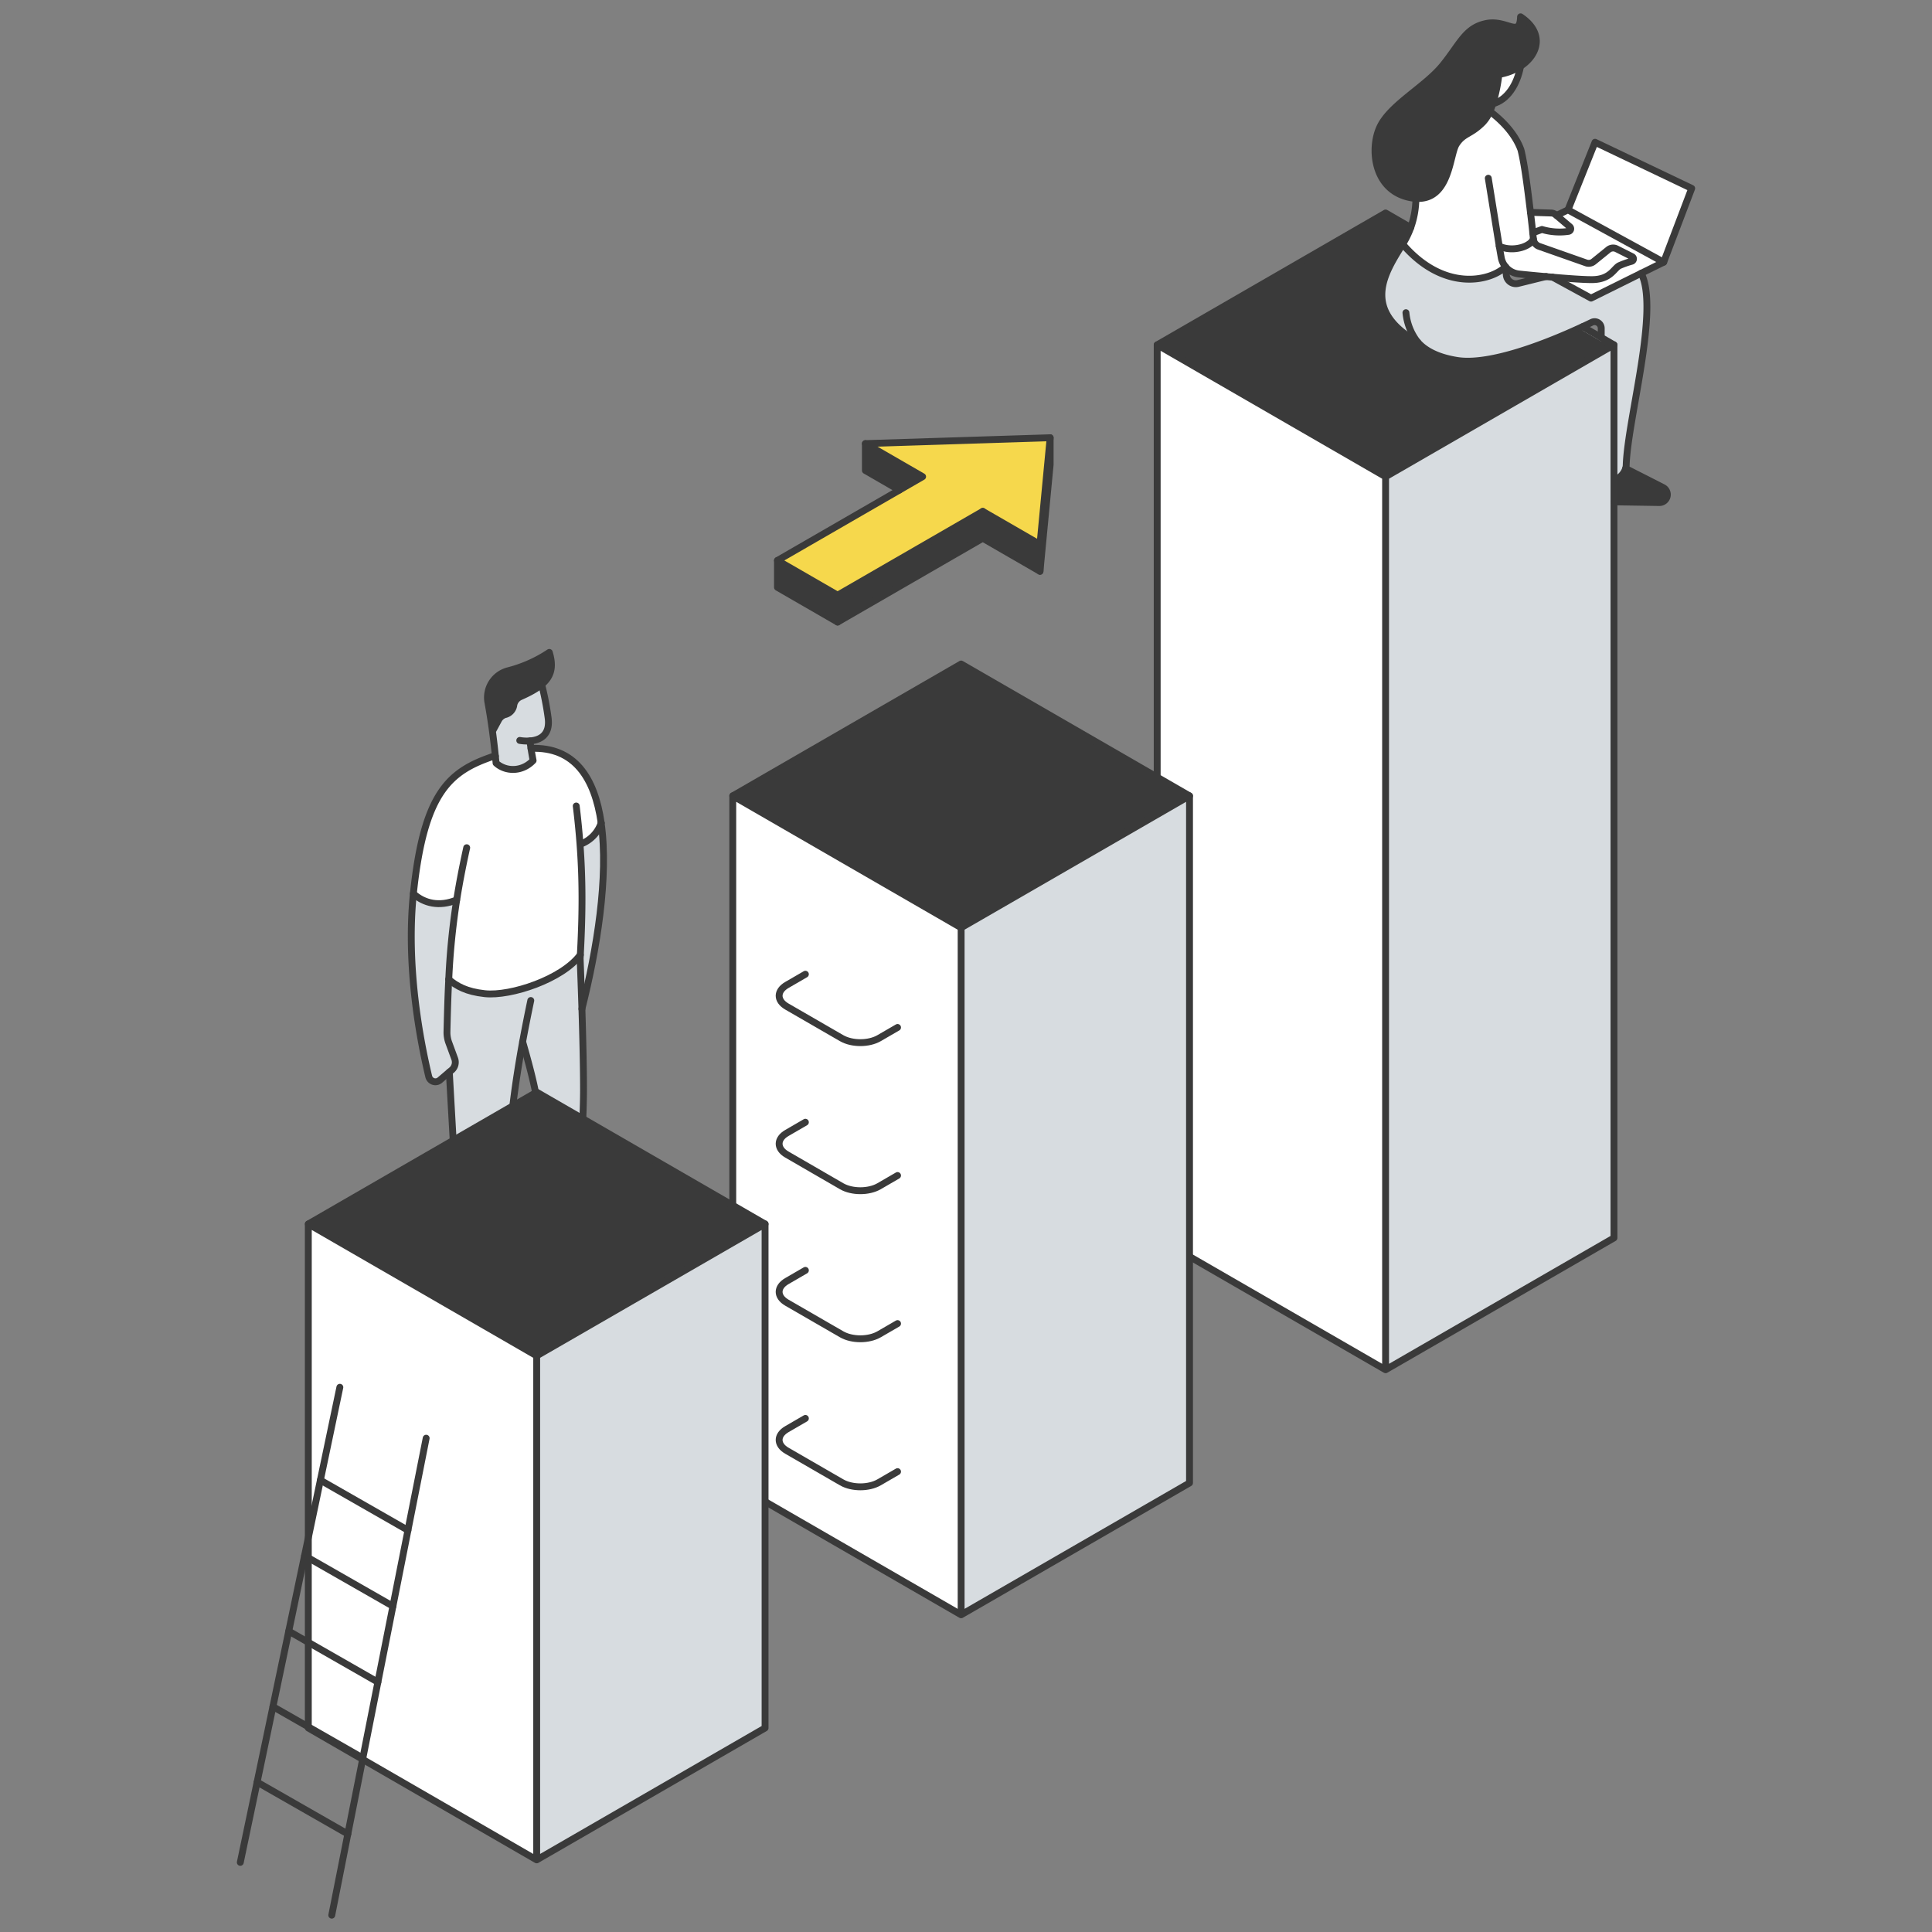 <?xml version="1.0" encoding="UTF-8"?> <svg xmlns="http://www.w3.org/2000/svg" viewBox="0 0 1080 1080"><rect x="0" y="0" width="1080" height="1080" fill="#808080" stroke="none"/> <defs> <style>.cls-1{fill:#d7dce0;}.cls-2,.cls-5{fill:#fff;}.cls-3{fill:#3a3a3a;}.cls-4{fill:none;}.cls-4,.cls-5{stroke:#3a3a3a;stroke-linecap:round;stroke-linejoin:round;stroke-width:3.84px;}.cls-6{fill:#f6d84c;}</style> </defs> <g id="lineart"> <path class="cls-1" d="M336.06,460c4.3,30.14-2.46,71.14-10.77,104-.5-15.73-1-28.21-1-28.21,0-.69.07-1.38.11-2.06,1.26-23.32,1.3-42-.2-62l.94-.07A19.08,19.08,0,0,0,336.06,460Z"></path> <path class="cls-2" d="M324.21,471.72c1.5,20,1.46,38.69.2,62-10.07,13.63-38.87,23.21-53.3,21.72-10.56-1.09-15.92-4.29-20.31-8a403.54,403.54,0,0,1,4.44-44.4c-9.7,4-18.24,1.87-24.18-3.51,0-.35.08-.72.11-1.07,6-55.95,20.29-67.55,45-75.84,0,.6,0,1.21,0,1.82,4.61,5.4,13.65,6.93,20.72,1.13-.16-2.52-.29-4.85-.35-7.22,24.61-1.13,35.94,16.46,39.54,41.64h0a19.08,19.08,0,0,1-10.91,11.61Z"></path> <path class="cls-1" d="M325.29,564c.45,14.64.89,32.09.89,45,0,26.67-4.67,68.28,4.07,90.87a14.24,14.24,0,0,1-1.33,1.2c-4.51,3.57-12.5,5.53-21,4.66a39.78,39.78,0,0,1-4.73-.77c-3.19-14.92-.62-73.71-3.46-92.07-1.14-7.39-4.61-20.22-7.58-30.56-9.1,49.81-10,83.91-9.66,138a15.75,15.75,0,0,1-2.18,2.44c-6.56,6-16.2,4.29-20.61.34a7.65,7.65,0,0,1-1.67-2l-6.88-121.74h0l1.31-1.11a5.77,5.77,0,0,0,1.68-6.38l-3.31-9a16.71,16.71,0,0,1-1-6.06c.25-10.62.51-20.19,1-29.31,4.39,3.68,9.75,6.88,20.31,8,14.43,1.49,43.23-8.09,53.3-21.72,0,.68-.07,1.37-.11,2.06C324.3,535.79,324.79,548.27,325.29,564Z"></path> <path class="cls-3" d="M307.06,364.69c2.45,8,1.18,13.32-4.27,17.93-2.82,2.39-6.76,4.57-11.88,6.83a6.37,6.37,0,0,0-3.72,4.75l0,.16a6.35,6.35,0,0,1-4.51,5l-.13,0a6.32,6.32,0,0,0-3.83,3.07l-3.39,6.27h0c-.74-5.58-1.58-10.87-2.54-16.1A15.47,15.47,0,0,1,283.86,375,74.66,74.66,0,0,0,307.06,364.69Z"></path> <path class="cls-3" d="M307.94,705.69c8.48.87,16.47-1.09,21-4.66a42.19,42.19,0,0,0,19.65,11.81,2.3,2.3,0,0,1,1,3.81L347.28,719a8.31,8.31,0,0,1-8.21,2.19l-24.39-6.91a9.3,9.3,0,0,1-6.73-8.37v-.18Z"></path> <path class="cls-1" d="M306.37,401c1.48,10.27-5,12.76-10.12,13.15h0c.16,1.32.34,2.59.53,3.84.35,2.34.76,4.64,1.23,7.12-6.31,6.62-15.47,6.2-20.71,1.41-.05-.61-.11-1.22-.18-1.81-.55-5.64-1.15-10.91-1.83-15.95h0l3.39-6.27a6.32,6.32,0,0,1,3.83-3.07l.13,0a6.35,6.35,0,0,0,4.51-5l0-.16a6.37,6.37,0,0,1,3.72-4.75c5.12-2.26,9.06-4.44,11.88-6.83A163.42,163.42,0,0,1,306.37,401Z"></path> <path class="cls-3" d="M285.15,746.75a5,5,0,0,1-3.94,6.31,8,8,0,0,1-7.58-2.74c-4.25-5.07-7.66-9.27-11.05-14.13a17.4,17.4,0,0,1-3-11.5l.14-1.59h0c4.41,3.95,14,5.63,20.61-.34l.14,4.08a19.38,19.38,0,0,0,.34,3C282,735.49,283.43,740.56,285.15,746.75Z"></path> <path class="cls-1" d="M254.15,591.83a5.77,5.77,0,0,1-1.68,6.38l-1.31,1.11-5.27,4.49a3.84,3.84,0,0,1-6.24-2c-4.9-20.47-12.74-61.59-8.59-102.22,5.94,5.38,14.48,7.54,24.18,3.51a403.54,403.54,0,0,0-4.44,44.4c-.46,9.12-.72,18.69-1,29.31a16.71,16.71,0,0,0,1,6.06Z"></path> <path class="cls-4" d="M336.06,460c-3.59-25.08-14.83-42.62-39.23-41.65"></path> <path class="cls-4" d="M325.28,564v0c8.31-32.82,15.07-73.82,10.77-104"></path> <path class="cls-4" d="M276.92,422.66h-.73c-24.73,8.29-39,19.89-45,75.84,0,.35-.08.72-.11,1.07-4.15,40.63,3.69,81.75,8.59,102.22a3.84,3.84,0,0,0,6.24,2l5.27-4.49,1.31-1.11a5.77,5.77,0,0,0,1.68-6.38l-3.31-9a16.71,16.71,0,0,1-1-6.06c.25-10.62.51-20.19,1-29.31a403.54,403.54,0,0,1,4.44-44.4c1.42-9,3.24-18.54,5.59-29.16"></path> <path class="cls-4" d="M322.12,450.56c.89,7.37,1.58,14.35,2.09,21.16,1.5,20,1.46,38.69.2,62,0,.68-.07,1.37-.11,2.06,0,0,.49,12.48,1,28.21.45,14.64.89,32.09.89,45,0,26.67-4.67,68.28,4.07,90.87a14.24,14.24,0,0,1-1.33,1.2c-4.51,3.57-12.5,5.53-21,4.66a39.78,39.78,0,0,1-4.73-.77c-3.19-14.92-.62-73.71-3.46-92.07-1.14-7.39-4.61-20.22-7.58-30.56"></path> <path class="cls-4" d="M251.17,599.33l6.88,121.74a7.65,7.65,0,0,0,1.67,2c4.41,3.95,14,5.63,20.61-.34a15.75,15.75,0,0,0,2.18-2.44c-.35-54.11.56-88.21,9.66-138h0c1.33-7.28,2.84-14.9,4.54-23"></path> <path class="cls-4" d="M259.71,723.1l-.14,1.59a17.4,17.4,0,0,0,3,11.5c3.39,4.86,6.8,9.06,11.05,14.13a8,8,0,0,0,7.58,2.74,5,5,0,0,0,3.94-6.31c-1.72-6.19-3.19-11.26-4.34-16.89a19.38,19.38,0,0,1-.34-3l-.14-4.08"></path> <path class="cls-4" d="M307.94,705.7v.18a9.3,9.3,0,0,0,6.73,8.37l24.39,6.91a8.31,8.31,0,0,0,8.21-2.19l2.25-2.32a2.3,2.3,0,0,0-1-3.81A42.19,42.19,0,0,1,328.92,701"></path> <path class="cls-4" d="M250.8,547.48c4.39,3.68,9.75,6.88,20.31,8,14.43,1.49,43.23-8.09,53.3-21.72"></path> <path class="cls-4" d="M231.06,499.57c5.94,5.38,14.48,7.54,24.18,3.51"></path> <path class="cls-4" d="M325.15,471.65A19.08,19.08,0,0,0,336.06,460h0"></path> <path class="cls-4" d="M296.25,414.18c.16,1.32.34,2.59.53,3.84.35,2.34.76,4.64,1.23,7.12-6.31,6.62-15.47,6.2-20.71,1.41-.05-.61-.11-1.22-.18-1.81-.55-5.64-1.15-10.91-1.83-15.95-.74-5.58-1.58-10.87-2.54-16.1A15.47,15.47,0,0,1,283.86,375a74.66,74.66,0,0,0,23.2-10.3c2.45,8,1.18,13.32-4.27,17.93-2.82,2.39-6.76,4.57-11.88,6.83a6.37,6.37,0,0,0-3.72,4.75l0,.16a6.35,6.35,0,0,1-4.51,5l-.13,0a6.32,6.32,0,0,0-3.83,3.07l-3.39,6.27"></path> <path class="cls-4" d="M290.55,413.91a23.24,23.24,0,0,0,5.7.26c5.11-.39,11.6-2.88,10.12-13.15a163.42,163.42,0,0,0-3.58-18.4"></path> <polygon class="cls-2" points="945.67 105.3 930.01 146.55 876.51 117.32 891.63 79.52 945.67 105.3"></polygon> <path class="cls-3" d="M931.91,275.42a4.46,4.46,0,0,1-4.41,5.51l-25.28-.39V267.63h1.83a10.43,10.43,0,0,0,4.7-5.73l20.84,10.6A4.43,4.43,0,0,1,931.91,275.42Z"></path> <path class="cls-2" d="M930,146.55l-12.57,6.21-28,13.89L867.83,154.9c9.65.83,19.11,1.5,23.08,1.34,9.49-.38,11.29-6.27,14.33-7.79a49.9,49.9,0,0,1,6.89-2.45,1.4,1.4,0,0,0,.24-2.59l-8.7-4.38a4.27,4.27,0,0,0-4.6.51l-8.17,6.61a4.39,4.39,0,0,1-4.29.74l-26.2-9.22a4.85,4.85,0,0,1-3.23-4,1,1,0,0,0,0-.17c-.09-.95-.22-2.1-.35-3.41l5.15-1.89a34.39,34.39,0,0,0,14.8,1.07,1.48,1.48,0,0,0,.77-2.59l-7.42-6.3,6.39-3.09Z"></path> <path class="cls-2" d="M912.37,143.41a1.4,1.4,0,0,1-.24,2.59,49.9,49.9,0,0,0-6.89,2.45c-3,1.52-4.84,7.41-14.33,7.79-4,.16-13.43-.51-23.08-1.34-1.17-.12-2.35-.21-3.51-.32-5.49-.5-10.85-1-15.06-1.45a11.3,11.3,0,0,1-7.6-4v0h0a11.22,11.22,0,0,1-2.5-5.44l-1.06-6.1a.65.65,0,0,1,.17.08c4.67,2.29,12,1.79,16.29-1.12a7.44,7.44,0,0,0,2.64-2.84,4.85,4.85,0,0,0,3.23,4l26.2,9.22a4.39,4.39,0,0,0,4.29-.74l8.17-6.61a4.27,4.27,0,0,1,4.6-.51Z"></path> <polygon class="cls-1" points="902.22 280.54 902.22 692 774.55 765.7 774.55 266.49 902.22 192.78 902.22 267.63 902.22 280.54"></polygon> <path class="cls-3" d="M902.22,192.77,774.55,266.49,646.88,192.77l127.67-73.71,14.07,8.13c-.21.57-.43,1.14-.66,1.72a48.92,48.92,0,0,1-3.87,7.58c-10,16.07-23.6,36.59,8.4,54.79l0,0c4.21,4.89,11.55,8.6,22.08,10.25,18.59,2.91,50.5-9.93,68-17.94L895,190.69c0-.7,0-1.39.08-2.06Z"></path> <path class="cls-2" d="M895.12,186c0-.56,0-1.1,0-1.62C895.14,184.87,895.13,185.41,895.12,186Z"></path> <path class="cls-2" d="M884.67,182.64l10.37,6c0,.67,0,1.36-.08,2.06l-12.31-7.13Z"></path> <path class="cls-2" d="M877.54,126.71a1.48,1.48,0,0,1-.77,2.59,34.39,34.39,0,0,1-14.8-1.07l-5.15,1.89c-.32-3.08-.75-7.05-1.28-11.41l11.68.37a4,4,0,0,1,2.47,1l.43.37Z"></path> <path class="cls-2" d="M841.66,149.12v0l0,0Z"></path> <path class="cls-1" d="M784.09,136.49c22.86,26.66,48.77,21,57.55,12.63l0,0,.4,4.6a5.33,5.33,0,0,0,6.59,4.72l15.67-3.88c1.16.11,2.34.2,3.51.32l21.57,11.75,28-13.89c10.3,20.21-7.55,81.39-8.38,107.22a8.86,8.86,0,0,1-.18,1.43c0,.17-.08.34-.13.49a10.43,10.43,0,0,1-4.7,5.73h-1.83V192.77L895,188.63c0-.92.05-1.8.08-2.66,0-.56,0-1.1,0-1.62,0-.29,0-.55,0-.81a3.7,3.7,0,0,0-5.32-3.35c-1.47.71-3.21,1.55-5.18,2.45l-2,.92c-17.55,8-49.46,20.85-68,17.94-10.53-1.65-17.87-5.36-22.08-10.25l0,0C760.49,173.08,774.05,152.56,784.09,136.49Z"></path> <path class="cls-2" d="M834.5,57.9a90.49,90.49,0,0,0,3.44-16.34A31.64,31.64,0,0,0,850,37c-1.83,10.09-7.34,18.94-15.54,21Z"></path> <path class="cls-3" d="M834.5,57.9v0c-.5,1.48-1,2.94-1.66,4.33a20.56,20.56,0,0,1-3.91,6.15c-7,7.07-10.79,5.9-14.82,12.14-3.89,6-3.58,31.61-22.62,30.38a19,19,0,0,1-2.27-.25c-21.34-3.48-23.73-27.56-17.72-39.9s25.29-22.28,35-34.25,12.64-21,24.27-23.36S849.62,21.37,850,9.4c13.2,8.76,10.34,20.81.09,27.55a31.64,31.64,0,0,1-12.1,4.61A90.49,90.49,0,0,1,834.5,57.9Z"></path> <path class="cls-2" d="M838.08,137.58l1.06,6.1a11.22,11.22,0,0,0,2.5,5.44c-8.78,8.39-34.69,14-57.55-12.63a48.92,48.92,0,0,0,3.87-7.58c.23-.58.45-1.15.66-1.72a49.38,49.38,0,0,0,2.87-16.27c19,1.23,18.73-24.38,22.62-30.38,4-6.24,7.85-5.07,14.82-12.14a20.56,20.56,0,0,0,3.91-6.15c7.8,5.81,14.42,13.33,17.37,21.48,2.17,8.62,4,24.17,5.33,35,.53,4.36,1,8.33,1.28,11.41.13,1.31.26,2.46.35,3.41a1,1,0,0,1,0,.17,7.44,7.44,0,0,1-2.64,2.84c-4.33,2.91-11.62,3.41-16.29,1.12A.65.65,0,0,0,838.08,137.58Z"></path> <polygon class="cls-2" points="774.55 266.49 774.55 765.7 646.88 692 646.88 192.78 774.55 266.49"></polygon> <polyline class="cls-4" points="774.55 765.7 774.55 266.49 646.88 192.78 646.88 692 774.55 765.7 902.22 692 902.22 280.54 902.22 267.63 902.22 192.78 774.55 266.49"></polyline> <path class="cls-4" d="M792.49,191.28c-32-18.2-18.44-38.72-8.4-54.79a48.92,48.92,0,0,0,3.87-7.58c.23-.58.45-1.15.66-1.72a49.38,49.38,0,0,0,2.87-16.27"></path> <path class="cls-4" d="M832.84,62.25c7.8,5.81,14.42,13.33,17.37,21.48,2.17,8.62,4,24.17,5.33,35,.53,4.36,1,8.33,1.28,11.41.13,1.31.26,2.46.35,3.41a1,1,0,0,1,0,.17,4.85,4.85,0,0,0,3.23,4l26.2,9.22a4.39,4.39,0,0,0,4.29-.74l8.17-6.61a4.27,4.27,0,0,1,4.6-.51l8.7,4.38a1.4,1.4,0,0,1-.24,2.59,49.9,49.9,0,0,0-6.89,2.45c-3,1.52-4.84,7.41-14.33,7.79-4,.16-13.43-.51-23.08-1.34-1.17-.12-2.35-.21-3.51-.32-5.49-.5-10.85-1-15.06-1.45a11.3,11.3,0,0,1-7.6-4l0,0a11.22,11.22,0,0,1-2.5-5.44l-1.06-6.1-6.13-38"></path> <path class="cls-4" d="M785.93,174.8a31.39,31.39,0,0,0,5.36,14.84,18.08,18.08,0,0,0,1.23,1.61c4.21,4.89,11.55,8.6,22.08,10.25,18.59,2.91,50.5-9.93,68-17.94l2-.92c2-.9,3.71-1.74,5.18-2.45a3.7,3.7,0,0,1,5.32,3.35c0,.26,0,.52,0,.81,0,.52,0,1.06,0,1.62,0,.86,0,1.74-.08,2.66"></path> <path class="cls-4" d="M917.44,152.76c10.3,20.21-7.55,81.39-8.38,107.22a8.86,8.86,0,0,1-.18,1.43c0,.17-.08.34-.13.49a10.43,10.43,0,0,1-4.7,5.73"></path> <path class="cls-4" d="M902.22,280.54l25.28.39a4.45,4.45,0,0,0,2.09-8.43l-20.84-10.6"></path> <path class="cls-4" d="M784.09,136.49c22.86,26.66,48.77,21,57.55,12.63h0v0l.4,4.6a5.33,5.33,0,0,0,6.59,4.72l15.67-3.88"></path> <path class="cls-4" d="M857.18,133.7a7.44,7.44,0,0,1-2.64,2.84c-4.33,2.91-11.62,3.41-16.29,1.12a.65.65,0,0,0-.17-.08"></path> <polyline class="cls-4" points="867.83 154.9 889.4 166.66 917.44 152.76 930.01 146.55 876.51 117.32 870.12 120.41"></polyline> <polyline class="cls-4" points="876.51 117.32 891.63 79.52 945.67 105.3 930.01 146.55"></polyline> <path class="cls-4" d="M855.53,118.71h0l11.68.37a4,4,0,0,1,2.47,1l.43.37,7.42,6.3a1.48,1.48,0,0,1-.77,2.59,34.39,34.39,0,0,1-14.8-1.07l-5.15,1.89h0"></path> <path class="cls-4" d="M850,37a31.64,31.64,0,0,1-12.1,4.61A90.49,90.49,0,0,1,834.5,57.9v0c-.5,1.48-1,2.94-1.66,4.33a20.56,20.56,0,0,1-3.91,6.15c-7,7.07-10.79,5.9-14.82,12.14-3.89,6-3.58,31.61-22.62,30.38a19,19,0,0,1-2.27-.25c-21.34-3.48-23.73-27.56-17.72-39.9s25.29-22.28,35-34.25,12.64-21,24.27-23.36S849.62,21.37,850,9.4C863.15,18.16,860.29,30.21,850,37Z"></path> <path class="cls-4" d="M850,37c-1.83,10.09-7.34,18.94-15.54,21"></path> <polyline class="cls-4" points="646.88 192.78 774.55 119.06 788.62 127.19"></polyline> <polyline class="cls-4" points="884.67 182.64 895.04 188.63 902.22 192.78"></polyline> <polygon class="cls-1" points="664.95 444.89 664.95 828.98 537.28 902.68 537.28 518.6 664.95 444.89"></polygon> <polygon class="cls-3" points="664.95 444.89 537.28 518.6 409.62 444.89 537.28 371.19 664.95 444.89"></polygon> <polygon class="cls-2" points="537.28 518.6 537.28 902.68 409.62 828.98 409.62 444.89 537.28 518.6"></polygon> <polyline class="cls-4" points="537.28 902.68 537.28 518.6 409.62 444.89 409.62 828.98 537.28 902.68 664.95 828.98 664.95 444.89 537.28 518.6"></polyline> <polyline class="cls-4" points="664.95 444.89 537.28 371.19 409.62 444.89"></polyline> <path class="cls-4" d="M501.74,574.35l-10.35,6c-5.77,3.33-15.12,3.33-20.89,0l-30.63-17.69c-5.77-3.33-5.77-8.72,0-12.06l10.35-6"></path> <path class="cls-4" d="M501.74,657.12l-10.35,6c-5.77,3.33-15.12,3.33-20.89,0L439.87,645.4c-5.77-3.33-5.77-8.73,0-12.06l10.35-6"></path> <path class="cls-4" d="M501.74,739.89l-10.35,6c-5.77,3.33-15.12,3.33-20.89,0l-30.63-17.69c-5.77-3.33-5.77-8.73,0-12.06l10.35-6"></path> <path class="cls-4" d="M501.74,822.65l-10.35,6c-5.77,3.33-15.12,3.33-20.89,0l-30.63-17.69c-5.77-3.33-5.77-8.73,0-12.06l10.35-6"></path> <polygon class="cls-1" points="427.68 684.22 427.68 965.96 300.01 1039.68 300.01 757.92 427.68 684.22"></polygon> <polygon class="cls-3" points="427.68 684.22 300.01 757.92 172.35 684.22 300.01 610.5 427.68 684.22"></polygon> <polygon class="cls-2" points="300.01 757.92 300.01 1039.68 172.35 965.96 172.35 684.22 300.01 757.92"></polygon> <polyline class="cls-4" points="300.01 1039.68 300.01 757.92 172.35 684.22 172.35 965.96 300.01 1039.68 427.68 965.96 427.68 684.22 300.01 757.92"></polyline> <polyline class="cls-4" points="427.68 684.22 300.01 610.5 172.35 684.22"></polyline> <line class="cls-5" x1="185.46" y1="1070.6" x2="238.23" y2="803.96"></line> <line class="cls-5" x1="134.33" y1="1041.08" x2="189.98" y2="775.49"></line> <line class="cls-5" x1="179.1" y1="827.43" x2="228.05" y2="855.42"></line> <line class="cls-5" x1="170.26" y1="869.63" x2="219.65" y2="897.87"></line> <line class="cls-5" x1="161.42" y1="911.82" x2="211.25" y2="940.32"></line> <line class="cls-5" x1="152.58" y1="954.02" x2="202.85" y2="982.76"></line> <line class="cls-5" x1="143.73" y1="996.21" x2="194.45" y2="1025.21"></line> <polygon class="cls-2" points="587.04 244.7 587.04 259.73 581.36 319.36 581.36 304.33 587.04 244.7"></polygon> <polygon class="cls-6" points="587.04 244.7 581.36 304.33 549.37 285.86 468.23 332.71 434.61 313.3 502.74 273.97 515.75 266.45 483.76 247.98 587.04 244.7"></polygon> <polygon class="cls-3" points="581.36 304.33 581.36 319.36 549.37 300.89 549.37 285.86 581.36 304.33"></polygon> <polygon class="cls-3" points="549.37 285.86 549.37 300.89 468.23 347.74 468.23 332.71 549.37 285.86"></polygon> <polygon class="cls-3" points="515.75 266.45 502.74 273.97 483.76 263.01 483.76 247.98 515.75 266.45"></polygon> <polygon class="cls-3" points="468.23 332.71 468.23 347.74 434.61 328.33 434.61 313.3 468.23 332.71"></polygon> <polygon class="cls-4" points="581.36 304.33 587.04 244.7 483.76 247.98 515.75 266.45 502.74 273.97 434.61 313.3 468.23 332.71 549.37 285.86 581.36 304.33"></polygon> <polyline class="cls-4" points="434.61 313.3 434.61 328.33 468.23 347.74 549.37 300.89 581.36 319.36 587.04 259.73 587.04 244.7"></polyline> <line class="cls-4" x1="468.23" y1="347.74" x2="468.23" y2="332.71"></line> <line class="cls-4" x1="549.37" y1="285.86" x2="549.37" y2="300.89"></line> <polyline class="cls-4" points="483.76 247.98 483.76 263.01 502.74 273.97"></polyline> <line class="cls-4" x1="581.36" y1="304.33" x2="581.36" y2="319.36"></line> </g> </svg> 